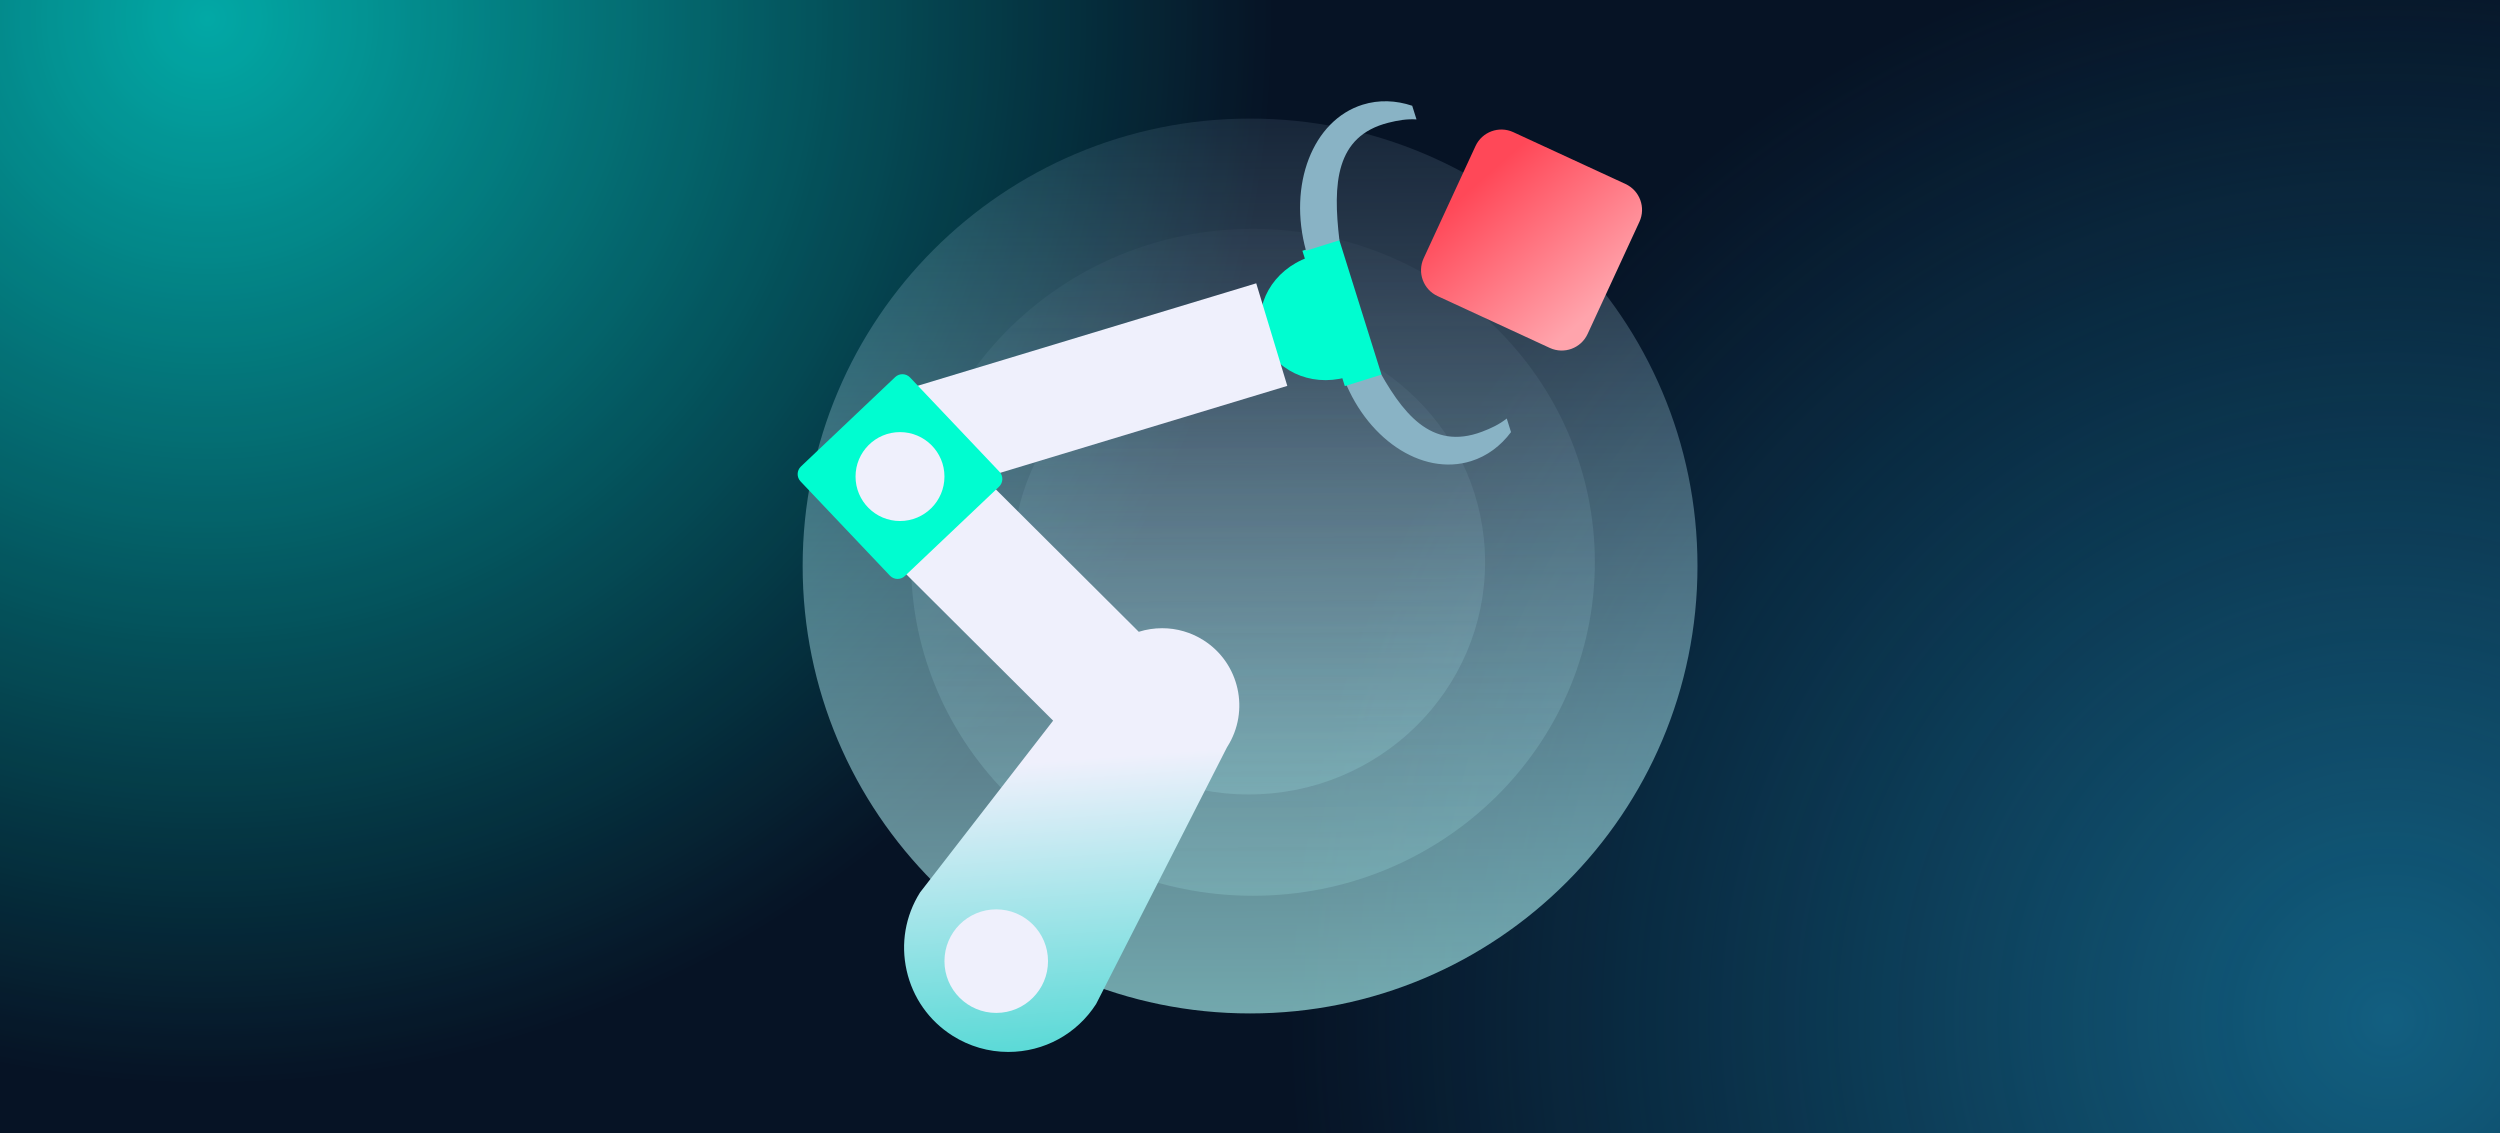<?xml version="1.0" encoding="utf-8"?>
<!-- Generator: Adobe Illustrator 28.2.0, SVG Export Plug-In . SVG Version: 6.00 Build 0)  -->
<svg version="1.1" id="Réteg_1" xmlns="http://www.w3.org/2000/svg" xmlns:xlink="http://www.w3.org/1999/xlink" x="0px" y="0px"
	 viewBox="0 0 1200 544" style="enable-background:new 0 0 1200 544;" xml:space="preserve">
<rect x="0" y="0" width="1200" height="544" fill="#333333" stroke="none"/>
<style type="text/css">
	.st0{clip-path:url(#SVGID_00000130617786134076816280000010450694906525978791_);}
	.st1{fill:#061325;}
	.st2{opacity:0.8;}
	.st3{fill:url(#SVGID_00000042000654294070127220000005612195215014893472_);}
	.st4{opacity:0.9;}
	.st5{fill:url(#SVGID_00000160880826878365067740000009159258074162178231_);}
	.st6{fill:url(#SVGID_00000101803742302845866600000016111984821306403773_);}
	.st7{fill:url(#SVGID_00000127753691057883504670000013538306587512536455_);fill-opacity:0.3;}
	.st8{fill:url(#SVGID_00000145053698014395443020000004312505368496543630_);fill-opacity:0.3;}
	.st9{fill:url(#SVGID_00000021088811683581487220000006940899664623433135_);}
	.st10{fill:#89B3C5;}
	.st11{fill:#00FDD0;}
	.st12{fill:#EFF0FC;}
	.st13{fill:url(#SVGID_00000115472424663792938320000012804977613177716891_);}
</style>
<g>
	<defs>
		<rect id="SVGID_1_" x="-14.81" y="-11.91" width="1229.62" height="567.83"/>
	</defs>
	<clipPath id="SVGID_00000085939663119811147780000016760174783367453590_">
		<use xlink:href="#SVGID_1_"  style="overflow:visible;"/>
	</clipPath>
	<g style="clip-path:url(#SVGID_00000085939663119811147780000016760174783367453590_);">
		<rect x="-14.81" y="-11.91" class="st1" width="1229.62" height="567.83"/>
		<g class="st2">
			
				<radialGradient id="SVGID_00000018941457070376144040000006821716518347657093_" cx="778.636" cy="-410.915" r="584.948" gradientTransform="matrix(0.875 0 0 0.875 -581.769 368.402)" gradientUnits="userSpaceOnUse">
				<stop  offset="0" style="stop-color:#00FFF0;stop-opacity:0.792"/>
				<stop  offset="1" style="stop-color:#00FFF0;stop-opacity:0"/>
			</radialGradient>
			<circle style="fill:url(#SVGID_00000018941457070376144040000006821716518347657093_);" cx="99.54" cy="8.85" r="511.83"/>
		</g>
		<g class="st4">
			
				<radialGradient id="SVGID_00000151526935984547132320000011892773460437331642_" cx="1429.915" cy="555.459" r="513.725" gradientTransform="matrix(1.028 0 0 1.028 -323.768 -81.867)" gradientUnits="userSpaceOnUse">
				<stop  offset="2.184394e-07" style="stop-color:#13678A"/>
				<stop  offset="1" style="stop-color:#13678A;stop-opacity:0"/>
			</radialGradient>
			<circle style="fill:url(#SVGID_00000151526935984547132320000011892773460437331642_);" cx="1145.87" cy="489.02" r="527.99"/>
		</g>
	</g>
</g>
<g>
	<g>
		
			<linearGradient id="SVGID_00000021840429256571927670000005103300555130175150_" gradientUnits="userSpaceOnUse" x1="419.33" y1="469.719" x2="423.728" y2="-284.507" gradientTransform="matrix(1 0 0 -1 179.04 456.7)">
			<stop  offset="0" style="stop-color:#CAE0FF;stop-opacity:0"/>
			<stop  offset="1" style="stop-color:#99FEEC"/>
		</linearGradient>
		<path style="fill:url(#SVGID_00000021840429256571927670000005103300555130175150_);" d="M600.03,486.45
			c118.61,0,214.76-96.15,214.76-214.77S718.64,56.92,600.03,56.92s-214.76,96.15-214.76,214.76S481.42,486.45,600.03,486.45z"/>
		
			<linearGradient id="SVGID_00000111192428632192800600000005106562327943570591_" gradientUnits="userSpaceOnUse" x1="421.163" y1="398.971" x2="424.361" y2="-163.142" gradientTransform="matrix(1 0 0 -1 179.04 456.7)">
			<stop  offset="0" style="stop-color:#CAE0FF;stop-opacity:0"/>
			<stop  offset="1" style="stop-color:#99FEEC"/>
		</linearGradient>
		<path style="fill:url(#SVGID_00000111192428632192800600000005106562327943570591_);fill-opacity:0.3;" d="M601.41,429.97
			c90.64,0,164.12-71.66,164.12-160.06s-73.48-160.06-164.12-160.06s-164.12,71.66-164.12,160.06
			C437.29,358.32,510.76,429.97,601.41,429.97z"/>
		
			<linearGradient id="SVGID_00000127011447534087742850000009595765638337719720_" gradientUnits="userSpaceOnUse" x1="419.494" y1="334.511" x2="421.736" y2="-56.834" gradientTransform="matrix(1 0 0 -1 179.04 456.7)">
			<stop  offset="0" style="stop-color:#CAE0FF;stop-opacity:0"/>
			<stop  offset="1" style="stop-color:#99FEEC"/>
		</linearGradient>
		<path style="fill:url(#SVGID_00000127011447534087742850000009595765638337719720_);fill-opacity:0.3;" d="M599.38,381.34
			c62.66,0,113.46-49.89,113.46-111.43s-50.79-111.43-113.46-111.43s-113.46,49.89-113.46,111.43S536.71,381.34,599.38,381.34z"/>
		
			<linearGradient id="SVGID_00000143602993288215535440000002848497937341628322_" gradientUnits="userSpaceOnUse" x1="531.284" y1="369.857" x2="585.78" y2="307.542" gradientTransform="matrix(1 0 0 -1 179.04 456.7)">
			<stop  offset="0" style="stop-color:#FF4858"/>
			<stop  offset="1" style="stop-color:#FFA4AC"/>
		</linearGradient>
		<path style="fill:url(#SVGID_00000143602993288215535440000002848497937341628322_);" d="M780.25,88.32
			c6.85,3.17,9.83,11.28,6.68,18.13l-24.89,53.88c-3.17,6.85-11.28,9.83-18.13,6.68l-53.88-24.89c-6.85-3.17-9.83-11.28-6.68-18.13
			l24.89-53.88c3.17-6.85,11.28-9.83,18.13-6.68L780.25,88.32z"/>
		<path class="st10" d="M706.15,221.33c7.76-2.44,14.22-7.34,19.14-13.92l-2.05-6.53c-3.53,2.82-7.6,4.74-11.91,6.36
			c-24.43,9.18-38.4-8.73-51.18-32.73l-15.92,4.99C655.01,210.18,682.26,228.82,706.15,221.33z"/>
		<path class="st11" d="M628,123.51c-16.95,5.97-26.67,22.93-21.79,38.47c4.88,15.55,22.53,23.93,39.85,19.15L628,123.51z"/>
		<path class="st11" d="M625.15,120.36l20.36,64.97l17.6-5.52l-20.36-64.97L625.15,120.36z"/>
		<path class="st10" d="M654.06,50.25c7.81-2.44,15.96-2.1,23.8,0.51l2.06,6.56c-4.55-0.31-9,0.45-13.49,1.59
			c-25.46,6.43-26.72,29.26-23.51,56.41l-16.03,5.03C618.19,88.81,630.02,57.79,654.06,50.25z"/>
		<path class="st12" d="M602.99,135.99l-181.36,54.9l14.91,49.24l181.36-54.9L602.99,135.99z"/>
		
			<linearGradient id="SVGID_00000011016086665375157720000015484001118523850669_" gradientUnits="userSpaceOnUse" x1="335.231" y1="-130.642" x2="314.451" y2="153.044" gradientTransform="matrix(1 0 0 -1 179.04 456.7)">
			<stop  offset="0" style="stop-color:#00CCC0"/>
			<stop  offset="0.781" style="stop-color:#EFF0FC"/>
		</linearGradient>
		<path style="fill:url(#SVGID_00000011016086665375157720000015484001118523850669_);" d="M546.61,303.26
			c3.58-1.13,7.36-1.72,11.25-1.72c7.01,0,13.85,1.99,19.81,5.76c17.26,10.93,22.4,33.87,11.46,51.12l-0.16,0.25l-62.84,123.26
			c-9.25,14.4-24.99,23-42.16,23c-9.46,0-18.7-2.69-26.74-7.78c-11.29-7.15-19.11-18.27-22.04-31.3
			c-2.91-12.94-0.62-26.24,6.42-37.46l63.89-82.48L389.17,229.99l41.79-41.95L546.61,303.26z"/>
		<path class="st11" d="M479.74,226.44c1.93,2.02,1.84,5.22-0.19,7.16l-45.23,42.9c-2.04,1.93-5.23,1.84-7.16-0.19l-42.9-45.24
			c-1.93-2.03-1.84-5.23,0.19-7.16l45.23-42.9c2.03-1.93,5.24-1.84,7.16,0.19L479.74,226.44z"/>
		<path class="st12" d="M503.05,461.35c0-13.73-11.12-24.86-24.86-24.86c-13.72,0-24.85,11.12-24.85,24.86
			c0,13.73,11.13,24.85,24.85,24.85C491.93,486.2,503.05,475.08,503.05,461.35z"/>
		<path class="st12" d="M453.34,228.75c0-11.79-9.56-21.34-21.34-21.34c-11.79,0-21.34,9.56-21.34,21.34
			c0,11.79,9.56,21.34,21.34,21.34S453.34,240.53,453.34,228.75z"/>
	</g>
</g>
</svg>
